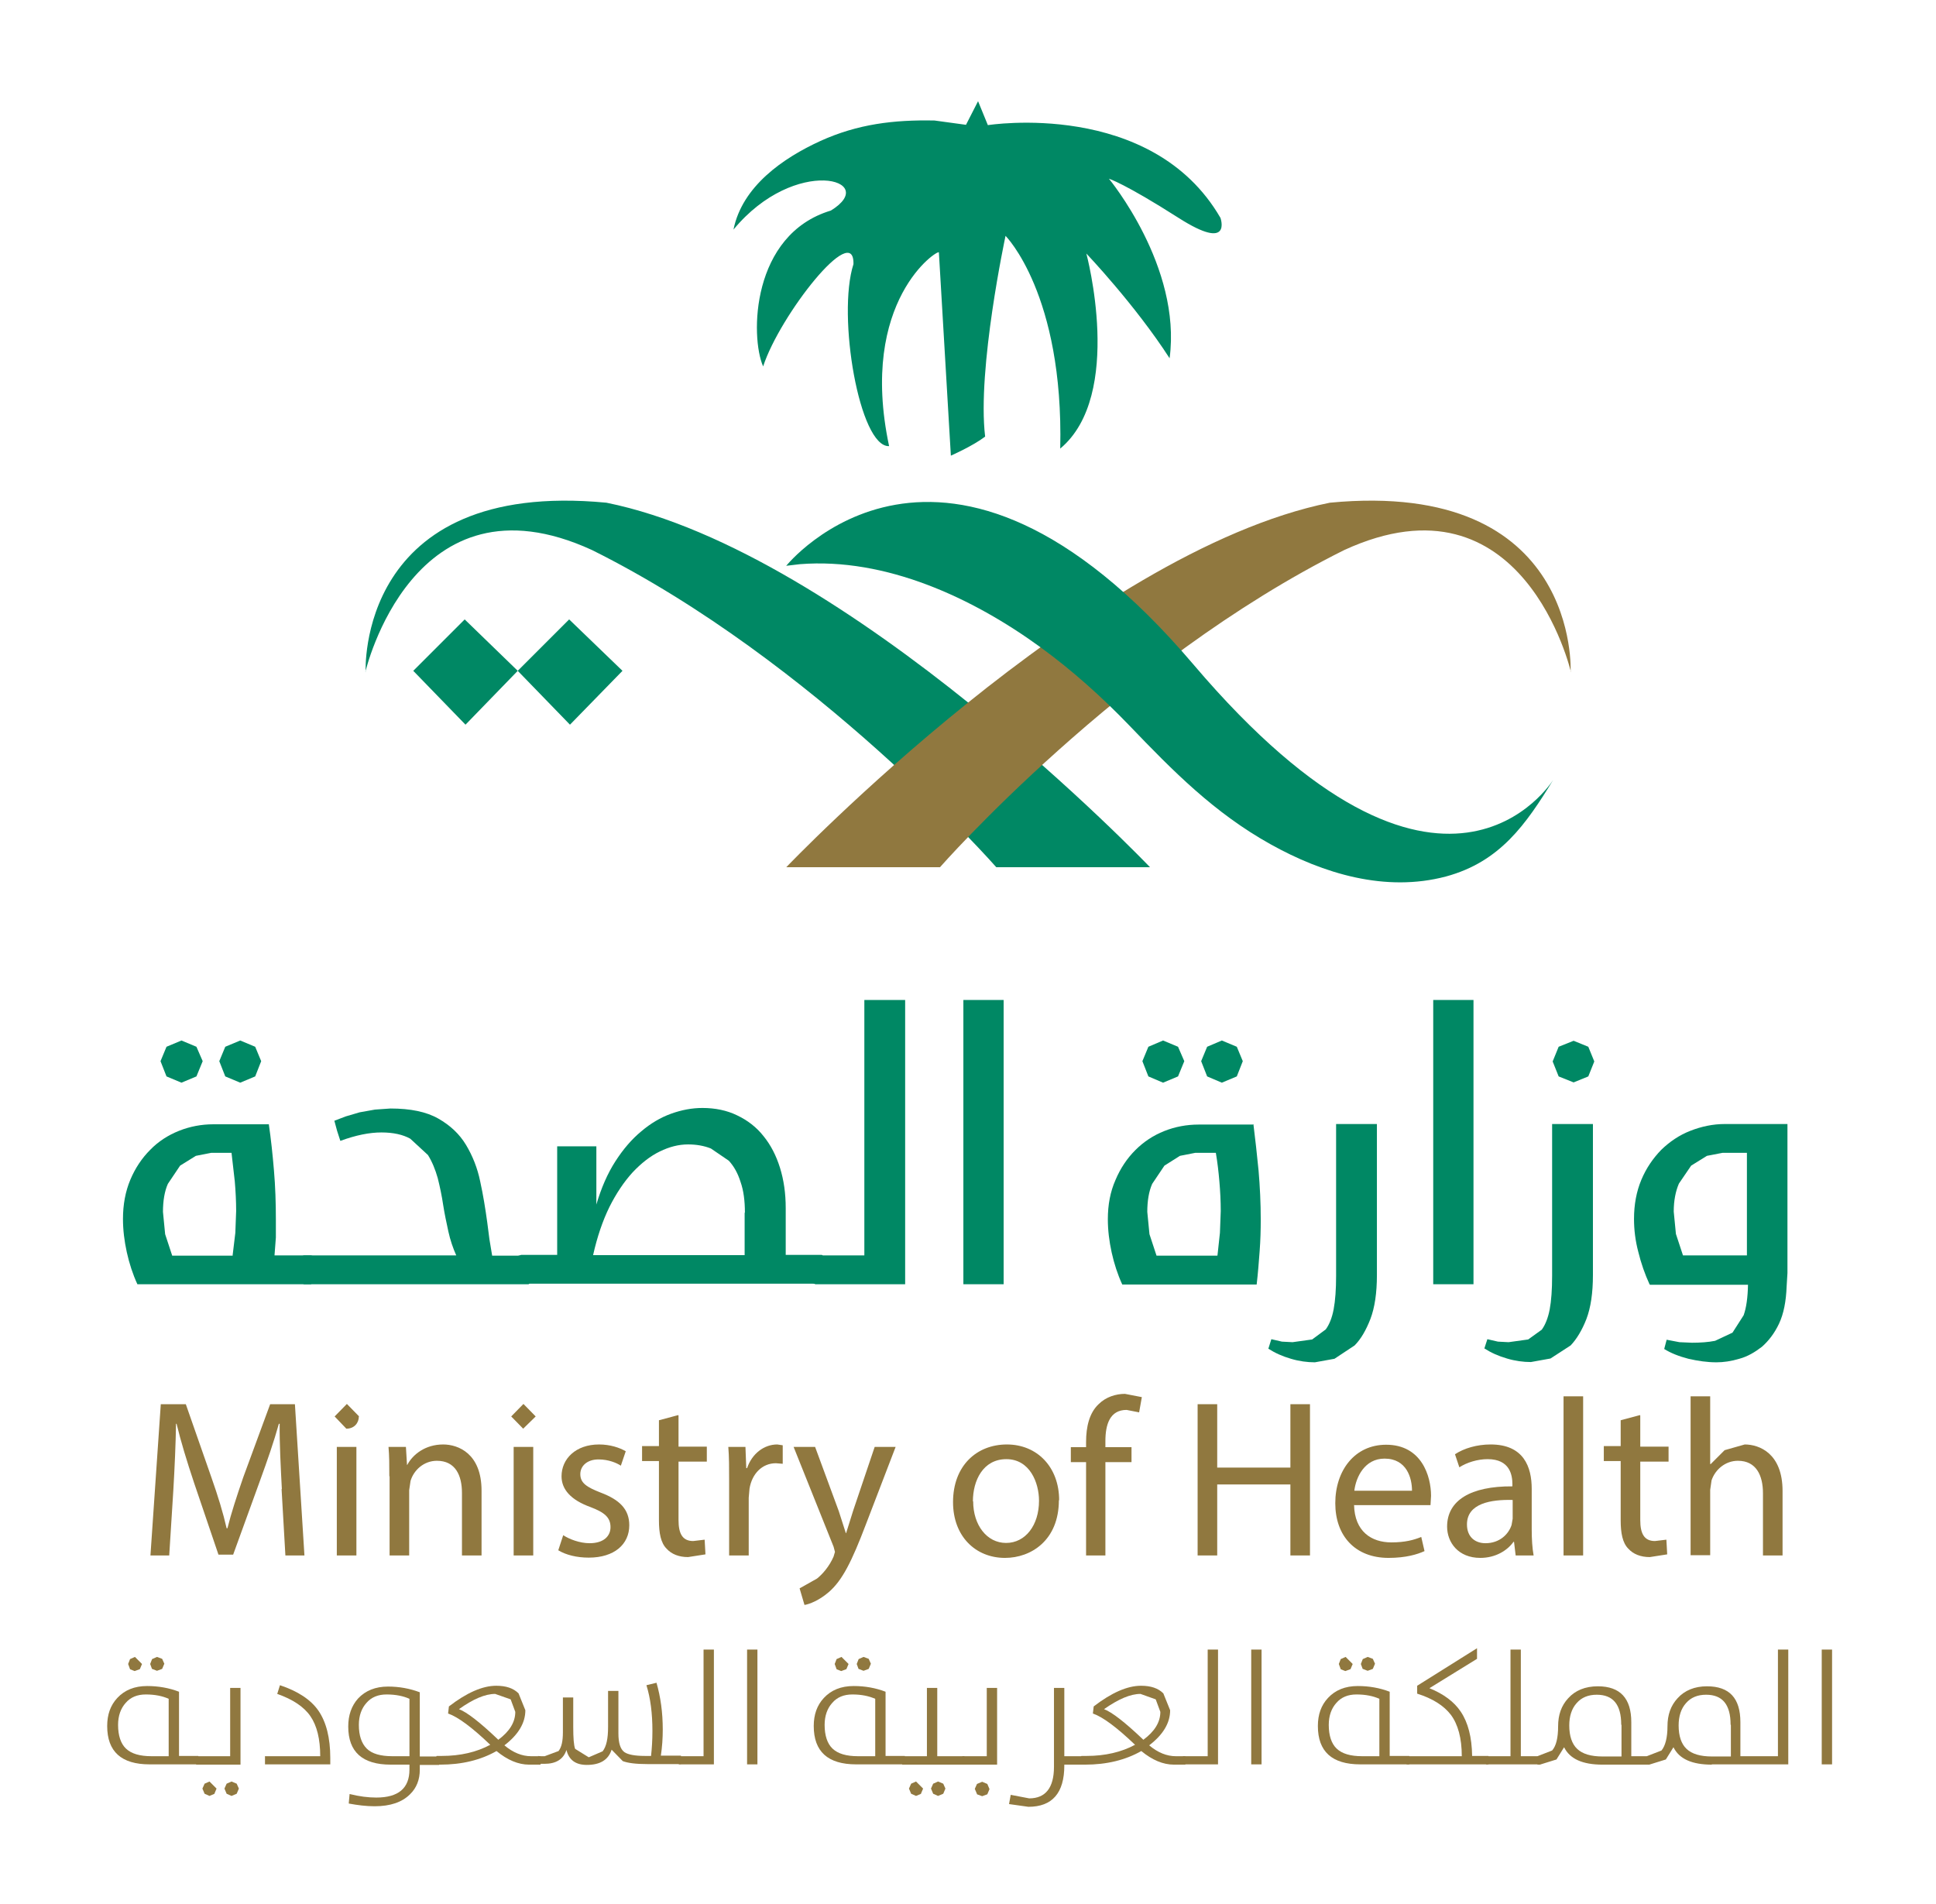 <?xml version="1.0" encoding="UTF-8"?>
<svg id="Layer_1" data-name="Layer 1" xmlns="http://www.w3.org/2000/svg" viewBox="0 0 71.16 70">
  <defs>
    <style>
      .cls-1 {
        fill: #008864;
      }

      .cls-2 {
        fill: #90783f;
      }
    </style>
  </defs>
  <path class="cls-2" d="M10.36,54.74c-.04-.77-.09-1.7-.08-2.4h-.03c-.18,.65-.42,1.34-.7,2.11l-.98,2.7h-.54s-.9-2.65-.9-2.65c-.26-.78-.48-1.5-.64-2.16h-.02c-.01,.69-.05,1.62-.1,2.46l-.15,2.38h-.69l.38-5.56h.92l.94,2.69c.24,.68,.43,1.3,.56,1.87h.03c.14-.56,.34-1.17,.58-1.87l.99-2.69h.91l.35,5.56h-.7l-.14-2.44Z"/>
  <path class="cls-2" d="M12.38,53.19h.72v3.99h-.72v-3.99Zm.81-1.12c0,.24-.17,.45-.46,.45l-.43-.45,.45-.46,.45,.46"/>
  <path class="cls-2" d="M14.31,54.27c0-.41,0-.75-.03-1.08h.64l.04,.66h.01c.2-.38,.66-.75,1.32-.75,.55,0,1.41,.33,1.41,1.7v2.38h-.72v-2.3c0-.64-.24-1.18-.92-1.18-.48,0-.85,.34-.97,.74l-.05,.34v2.4h-.72v-2.91Z"/>
  <path class="cls-2" d="M18.88,53.19h.72v3.99h-.72v-3.99Zm.81-1.12l-.46,.45-.44-.45,.45-.46,.45,.46"/>
  <path class="cls-2" d="M20.71,56.44c.21,.14,.6,.29,.96,.29,.53,0,.77-.27,.77-.59,0-.35-.21-.54-.74-.74-.72-.26-1.06-.65-1.06-1.13,0-.64,.52-1.17,1.38-1.17,.41,0,.76,.12,.98,.25l-.18,.53c-.15-.1-.45-.23-.82-.23-.43,0-.67,.25-.67,.54,0,.33,.24,.48,.75,.68,.69,.26,1.05,.61,1.05,1.2,0,.7-.55,1.19-1.49,1.19-.44,0-.84-.1-1.12-.27l.18-.55Z"/>
  <path class="cls-2" d="M24.94,52.04v1.14h1.04v.55h-1.04v2.15c0,.49,.14,.77,.54,.77l.42-.05,.03,.54-.64,.1c-.34,0-.61-.11-.79-.31-.21-.21-.28-.57-.28-1.04v-2.18h-.62v-.55h.62v-.95l.71-.19Z"/>
  <path class="cls-2" d="M26.8,54.43c0-.47,0-.88-.03-1.24h.63l.03,.78h.03c.18-.53,.62-.87,1.11-.87l.2,.03v.68l-.25-.02c-.51,0-.88,.39-.97,.93l-.03,.34v2.12h-.72v-2.74Z"/>
  <path class="cls-2" d="M29.96,53.19l.87,2.36,.26,.81h.01l.26-.83,.79-2.34h.77l-1.09,2.84c-.52,1.37-.87,2.07-1.37,2.5-.36,.31-.71,.44-.89,.47l-.18-.61,.64-.36c.2-.16,.45-.44,.61-.81l.05-.17-.05-.19-1.47-3.67h.79Z"/>
  <path class="cls-2" d="M35.77,55.19c0,.87,.5,1.53,1.21,1.53s1.21-.65,1.21-1.55c0-.67-.34-1.53-1.2-1.53s-1.23,.79-1.23,1.55m3.16-.04c0,1.47-1.02,2.12-1.98,2.12-1.08,0-1.91-.79-1.91-2.05,0-1.34,.87-2.12,1.98-2.12s1.92,.83,1.92,2.05"/>
  <path class="cls-2" d="M39.92,57.18v-3.43h-.56v-.55h.56v-.19c0-.56,.12-1.07,.46-1.39,.27-.27,.64-.38,.97-.38l.62,.12-.1,.56-.46-.09c-.62,0-.78,.54-.78,1.15v.22h.96v.55h-.96v3.43h-.72Z"/>
  <polygon class="cls-2" points="44.74 51.62 44.74 53.95 47.43 53.95 47.43 51.62 48.15 51.62 48.15 57.18 47.43 57.18 47.43 54.57 44.74 54.57 44.74 57.18 44.02 57.18 44.02 51.62 44.74 51.62"/>
  <path class="cls-2" d="M51.9,54.8c0-.46-.19-1.18-1.01-1.18-.73,0-1.05,.68-1.11,1.18h2.12Zm-2.13,.52c.02,.98,.64,1.38,1.37,1.38,.51,0,.83-.09,1.1-.2l.12,.52c-.26,.12-.69,.25-1.32,.25-1.23,0-1.96-.81-1.96-2.01s.71-2.15,1.87-2.15c1.3,0,1.65,1.15,1.65,1.88l-.02,.34h-2.8Z"/>
  <path class="cls-2" d="M55.6,55.14c-.79-.02-1.68,.12-1.68,.9,0,.47,.31,.69,.68,.69,.52,0,.85-.33,.96-.67l.04-.23v-.69Zm.11,2.04l-.06-.5h-.02c-.22,.31-.65,.59-1.22,.59-.81,0-1.22-.57-1.22-1.15,0-.96,.86-1.49,2.4-1.48v-.08c0-.33-.09-.92-.91-.92-.37,0-.76,.12-1.04,.3l-.16-.48c.33-.22,.81-.36,1.31-.36,1.22,0,1.51,.83,1.51,1.63v1.49c0,.35,.02,.69,.07,.96h-.66Z"/>
  <rect class="cls-2" x="57.47" y="51.33" width=".72" height="5.85"/>
  <path class="cls-2" d="M60.29,52.04v1.14h1.04v.55h-1.04v2.15c0,.49,.14,.77,.54,.77l.42-.05,.03,.54-.64,.1c-.34,0-.61-.11-.79-.31-.21-.21-.28-.57-.28-1.04v-2.18h-.62v-.55h.62v-.95l.71-.19Z"/>
  <path class="cls-2" d="M62.14,51.33h.72v2.49h.02s.51-.51,.51-.51l.74-.21c.54,0,1.39,.33,1.39,1.71v2.37h-.72v-2.29c0-.64-.24-1.19-.92-1.19-.47,0-.84,.33-.97,.72l-.05,.35v2.4h-.72v-5.85Z"/>
  <path class="cls-1" d="M8.06,39.01l.22-.53,.55-.23,.55,.23,.22,.53-.22,.56-.55,.23-.55-.23-.22-.56Zm.49,7.14l.1-.83,.03-.8c0-.37-.02-.74-.05-1.09-.04-.35-.08-.7-.12-1.05h-.75l-.56,.11-.58,.36-.45,.67c-.12,.27-.18,.62-.18,1.03l.08,.82,.26,.79h2.23Zm-2.65-7.14l.22-.53,.55-.23,.55,.23,.23,.53-.23,.56-.55,.23-.55-.23-.22-.56m3.98,2.31c.08,.55,.14,1.11,.19,1.71,.05,.58,.07,1.19,.07,1.81v.65s-.05,.66-.05,.66h1.34l.26,.08,.07,.25v.39l-.33,.34H5.05c-.17-.37-.3-.77-.39-1.18-.09-.41-.14-.82-.14-1.22,0-.53,.09-1.01,.27-1.44,.18-.43,.43-.8,.73-1.1,.3-.31,.66-.54,1.06-.7,.4-.16,.83-.24,1.26-.24h2.03Z"/>
  <path class="cls-1" d="M19.43,46.15l.27,.08,.07,.25v.39l-.34,.34H11.18l-.23-.09-.05-.24v-.44l.05-.21,.22-.08h5.6c-.12-.27-.22-.56-.29-.88-.07-.32-.14-.65-.19-.97-.05-.34-.12-.67-.2-.99-.09-.32-.21-.61-.36-.85l-.65-.6c-.27-.15-.62-.23-1.06-.23s-.94,.1-1.51,.31l-.12-.37-.1-.37,.42-.16,.51-.15,.56-.1,.57-.04c.74,0,1.32,.12,1.76,.37,.44,.25,.78,.57,1.02,.97,.24,.4,.42,.85,.52,1.34,.11,.5,.19,1,.26,1.51l.08,.62,.1,.6h1.33Z"/>
  <path class="cls-1" d="M27.38,44.58c0-.44-.05-.82-.16-1.13-.1-.32-.24-.57-.43-.78l-.66-.45c-.25-.1-.53-.15-.84-.15-.35,0-.69,.09-1.04,.26-.35,.17-.68,.43-1,.77-.31,.34-.6,.77-.85,1.27-.25,.51-.45,1.1-.6,1.77h5.57v-1.56Zm2.84,1.56l.34,.33v.38l-.34,.34h-11.05l-.23-.09-.05-.24v-.44l.05-.22,.22-.07h1.32v-3.99h1.44v2.14c.18-.61,.41-1.14,.7-1.59,.29-.45,.6-.81,.95-1.1,.34-.29,.71-.51,1.1-.65,.39-.14,.77-.21,1.15-.21,.47,0,.9,.09,1.27,.27,.38,.18,.71,.43,.97,.76,.27,.33,.47,.72,.61,1.17,.14,.45,.21,.94,.21,1.48v1.72h1.33Z"/>
  <polygon class="cls-1" points="29.97 47.21 29.74 47.11 29.69 46.87 29.69 46.44 29.75 46.22 29.97 46.15 31.77 46.15 31.77 36.76 33.27 36.76 33.27 47.21 29.97 47.21"/>
  <rect class="cls-1" x="35.41" y="36.76" width="1.48" height="10.45"/>
  <path class="cls-1" d="M44.15,39.01l.22-.53,.54-.23,.55,.23,.22,.53-.22,.56-.55,.23-.54-.23-.22-.56Zm.6,7.14l.09-.83,.03-.8c0-.37-.02-.74-.05-1.09-.03-.35-.07-.7-.13-1.05h-.76l-.56,.11-.57,.36-.45,.67c-.12,.27-.18,.62-.18,1.03l.08,.82,.26,.79h2.23Zm-2.76-7.14l.22-.53,.54-.23,.55,.23,.23,.53-.23,.56-.55,.23-.54-.23-.22-.56m4.08,2.31c.07,.55,.13,1.11,.19,1.71,.05,.58,.08,1.19,.08,1.81,0,.37-.01,.75-.04,1.15-.03,.39-.06,.81-.11,1.23h-4.94c-.17-.37-.3-.77-.39-1.18-.09-.41-.14-.82-.14-1.22,0-.53,.09-1.01,.28-1.44,.18-.43,.43-.8,.73-1.1,.31-.31,.66-.54,1.06-.7,.4-.16,.83-.24,1.27-.24h2.03Z"/>
  <path class="cls-1" d="M50.61,46.87c0,.66-.08,1.2-.24,1.62-.16,.41-.35,.74-.58,.97l-.74,.49-.72,.13c-.28,0-.58-.04-.88-.13-.31-.09-.58-.21-.83-.37l.11-.35,.39,.09,.39,.02,.72-.1,.5-.37c.13-.18,.23-.42,.29-.74,.06-.32,.09-.73,.09-1.23v-5.58h1.5v5.56Z"/>
  <rect class="cls-1" x="52.68" y="36.76" width="1.48" height="10.45"/>
  <path class="cls-1" d="M57.07,39.02l.22-.54,.55-.22,.54,.22,.22,.54-.22,.55-.54,.22-.55-.22-.22-.55Zm1.48,7.85c0,.66-.08,1.2-.24,1.62-.16,.41-.36,.74-.58,.97l-.74,.48-.72,.13c-.28,0-.58-.04-.88-.13-.31-.09-.58-.21-.83-.37l.11-.34,.39,.09,.39,.02,.72-.1,.5-.36c.13-.18,.23-.43,.29-.74,.06-.32,.09-.73,.09-1.24v-5.58h1.5v5.56Z"/>
  <path class="cls-1" d="M64.21,46.15v-3.77h-.9l-.57,.11-.58,.36-.45,.66c-.12,.28-.19,.62-.19,1.03l.08,.82,.26,.79h2.33Zm-3.58,1.06c-.17-.37-.31-.77-.41-1.18-.11-.41-.16-.82-.16-1.22,0-.53,.09-1.01,.27-1.44,.18-.43,.43-.79,.73-1.1,.31-.3,.66-.54,1.07-.7,.41-.16,.83-.25,1.27-.25h2.3v5.48s-.03,.49-.03,.49c-.02,.55-.11,1.01-.28,1.37-.17,.36-.39,.64-.63,.85-.26,.2-.53,.36-.83,.44-.3,.09-.58,.13-.84,.13-.34,0-.68-.05-1.03-.13-.35-.09-.65-.21-.89-.36l.09-.34,.47,.09,.46,.02c.31,0,.6-.02,.85-.07l.64-.3,.41-.64c.1-.28,.15-.65,.16-1.12h-3.6Z"/>
  <polygon class="cls-1" points="15.19 24.66 17.08 22.77 19.03 24.66 17.11 26.64 15.19 24.66"/>
  <polygon class="cls-1" points="19.03 24.66 20.92 22.77 22.88 24.66 20.95 26.64 19.03 24.66"/>
  <path class="cls-1" d="M13.44,24.7s-.35-7.1,8.85-6.22c8.91,1.8,19.98,13.4,19.98,13.4h-5.65s-6.64-7.57-14.86-11.66c-6.59-3.03-8.33,4.48-8.33,4.48"/>
  <path class="cls-2" d="M57.73,24.7s.35-7.1-8.85-6.22c-8.91,1.8-19.98,13.4-19.98,13.4h5.65s6.64-7.57,14.86-11.66c6.59-3.03,8.33,4.48,8.33,4.48"/>
  <path class="cls-1" d="M28.89,20.81s5.76-7.22,14.97,3.61c9.2,10.83,13.22,4.25,13.23,4.25-1,1.63-1.95,3.01-3.94,3.55-2.22,.59-4.51-.1-6.46-1.19-2.06-1.15-3.57-2.68-5.18-4.36-1.01-1.05-2.09-2.02-3.27-2.88-2.49-1.81-5.68-3.3-8.84-3.05l-.51,.06Z"/>
  <path class="cls-1" d="M35.5,4.6l.45-.88,.36,.88s6.02-.96,8.55,3.41c0,0,.45,1.27-1.54,0-1.99-1.27-2.56-1.44-2.56-1.44,0,0,2.68,3.23,2.23,6.6-1.27-1.97-3.06-3.85-3.06-3.85,0,0,1.4,5.2-.96,7.17,.13-5.68-2.01-7.82-2.01-7.82,0,0-1.05,4.89-.75,7.38-.46,.35-1.26,.7-1.26,.7l-.44-7.47c0-.14-2.97,1.75-1.83,7.12-1.09,.05-1.92-4.8-1.31-6.69,.04-1.62-2.71,1.88-3.32,3.76-.48-1.09-.44-4.85,2.49-5.73,1.84-1.13-1.31-2.05-3.58,.7,.32-1.59,1.82-2.63,3.2-3.26,1.37-.62,2.69-.78,4.19-.75l1.17,.16Z"/>
  <path class="cls-2" d="M5.59,61.36l-.07-.19,.07-.18,.18-.08,.19,.07,.08,.18-.08,.19-.19,.07-.18-.07Zm-.81,0l-.07-.19,.07-.18,.18-.08,.26,.26-.08,.19-.19,.07-.18-.07Zm1.42,1.09c-.22-.1-.5-.16-.84-.16-.31,0-.56,.1-.74,.31-.18,.2-.28,.47-.28,.81,0,.39,.1,.69,.29,.87,.2,.19,.51,.28,.94,.28h.63v-2.11Zm-.7,2.41c-1.04,0-1.56-.47-1.56-1.41,0-.42,.12-.76,.37-1.03,.27-.29,.63-.44,1.1-.44,.41,0,.81,.07,1.17,.21v2.36h.71v.31h-1.78Z"/>
  <path class="cls-2" d="M8.7,65.94l-.19,.08-.18-.08-.08-.19,.08-.18,.18-.08,.19,.08,.08,.18-.08,.19Zm-.81,0l-.19,.08-.18-.08-.08-.19,.08-.18,.18-.08,.26,.26-.08,.19Zm-.69-1.38h1.26v-2.51h.38v2.82h-1.63v-.31Z"/>
  <path class="cls-2" d="M9.75,64.56h2.02c0-.63-.12-1.12-.36-1.47-.24-.35-.65-.62-1.22-.82l.1-.32c.66,.22,1.13,.53,1.41,.93,.29,.42,.44,1,.44,1.75v.23h-2.4v-.31Z"/>
  <path class="cls-2" d="M15.05,62.45c-.22-.1-.5-.16-.84-.16-.31,0-.56,.1-.74,.31-.18,.2-.28,.47-.28,.81,0,.39,.1,.68,.29,.87,.19,.19,.51,.28,.94,.28h.63v-2.11Zm-2.23,3.83l.03-.33c.36,.09,.68,.13,.98,.13,.81,0,1.22-.34,1.22-1.03v-.18h-.69c-1.04,0-1.56-.47-1.56-1.4,0-.42,.12-.76,.36-1.03,.27-.29,.64-.44,1.1-.44,.41,0,.8,.07,1.17,.21v2.36h.71v.31s-.71,0-.71,0v.18c0,.36-.12,.67-.36,.9-.29,.29-.72,.44-1.3,.44-.31,0-.63-.04-.95-.1"/>
  <path class="cls-2" d="M18.31,63.96c.42-.31,.63-.65,.63-1.03l-.17-.46-.57-.2c-.37,0-.81,.19-1.33,.56,.29,.11,.77,.48,1.44,1.12m-2.26,.6h.19c.68,0,1.28-.14,1.78-.41-.67-.64-1.18-1.02-1.55-1.15l.03-.26c.65-.5,1.23-.76,1.74-.76,.36,0,.63,.09,.82,.28l.25,.62c0,.47-.26,.9-.77,1.29,.32,.27,.65,.4,.98,.4h.35v.31h-.42c-.4,0-.8-.17-1.2-.5-.58,.33-1.27,.5-2.07,.5h-.14v-.31Z"/>
  <path class="cls-2" d="M19.79,64.56h.23l.51-.19c.11-.14,.16-.36,.16-.69v-1.28h.38v1.08c0,.41,.02,.68,.07,.81l.5,.31,.51-.22c.14-.18,.2-.47,.2-.89v-1.33h.38v1.56c0,.35,.07,.58,.22,.69,.13,.09,.38,.14,.76,.14h.22c.03-.27,.05-.58,.05-.92,0-.64-.07-1.2-.22-1.68l.37-.09c.15,.52,.23,1.09,.23,1.72,0,.31-.02,.63-.07,.96h.74v.31h-1.23c-.43,0-.73-.04-.91-.11l-.41-.42c-.12,.38-.43,.56-.91,.56-.41,0-.66-.18-.75-.55-.11,.34-.38,.51-.81,.51h-.23v-.31Z"/>
  <polygon class="cls-2" points="24.95 64.56 25.86 64.56 25.86 60.64 26.24 60.64 26.24 64.86 24.95 64.86 24.95 64.56"/>
  <rect class="cls-2" x="27.46" y="60.64" width=".38" height="4.22"/>
  <path class="cls-2" d="M31.56,61.36l-.07-.19,.07-.18,.18-.08,.19,.07,.08,.18-.08,.19-.19,.07-.18-.07Zm-.81,0l-.07-.19,.07-.18,.18-.08,.26,.26-.08,.19-.19,.07-.18-.07Zm1.42,1.09c-.23-.1-.5-.16-.84-.16-.31,0-.56,.1-.74,.31-.18,.2-.28,.47-.28,.81,0,.39,.1,.69,.29,.87,.2,.19,.51,.28,.94,.28h.63v-2.11Zm-.7,2.41c-1.04,0-1.56-.47-1.56-1.41,0-.42,.12-.76,.37-1.03,.27-.29,.63-.44,1.1-.44,.41,0,.81,.07,1.17,.21v2.36h.71v.31h-1.78Z"/>
  <path class="cls-2" d="M34.67,65.94l-.19,.08-.18-.08-.08-.19,.08-.18,.18-.08,.19,.08,.08,.18-.08,.19Zm-.81,0l-.19,.08-.18-.08-.08-.19,.08-.18,.18-.08,.26,.26-.08,.19Zm-.69-1.38h.9v-2.51h.38v2.51h1v.31h-2.29v-.31Z"/>
  <path class="cls-2" d="M35.91,65.95l-.08-.19,.08-.18,.19-.08,.19,.08,.08,.19-.08,.19-.19,.07-.19-.07Zm-.54-1.39h.9v-2.51h.38v2.82h-1.28v-.31Z"/>
  <path class="cls-2" d="M37.09,66.31l.06-.33,.68,.13c.6,0,.91-.39,.91-1.16v-2.9h.38v2.51h.72v.31h-.72v.03c0,1.01-.44,1.52-1.32,1.52l-.71-.1Z"/>
  <path class="cls-2" d="M42.02,63.96c.42-.31,.63-.65,.63-1.03l-.17-.46-.56-.2c-.37,0-.81,.19-1.34,.56,.29,.11,.77,.48,1.44,1.12m-2.27,.6h.19c.68,0,1.28-.14,1.78-.41-.67-.64-1.18-1.02-1.55-1.15l.03-.26c.65-.5,1.23-.76,1.74-.76,.36,0,.63,.09,.82,.28l.25,.62c0,.47-.26,.9-.77,1.29,.32,.27,.65,.4,.98,.4h.35v.31h-.42c-.4,0-.8-.17-1.2-.5-.58,.33-1.27,.5-2.07,.5h-.14v-.31Z"/>
  <polygon class="cls-2" points="43.48 64.56 44.39 64.56 44.39 60.64 44.77 60.64 44.77 64.86 43.48 64.86 43.48 64.56"/>
  <rect class="cls-2" x="45.99" y="60.64" width=".38" height="4.22"/>
  <path class="cls-2" d="M50.09,61.36l-.07-.19,.07-.18,.18-.08,.19,.07,.08,.18-.08,.19-.19,.07-.18-.07Zm-.81,0l-.07-.19,.07-.18,.18-.08,.26,.26-.08,.19-.19,.07-.18-.07Zm1.42,1.09c-.22-.1-.5-.16-.84-.16-.31,0-.56,.1-.74,.31-.18,.2-.28,.47-.28,.81,0,.39,.1,.69,.29,.87,.2,.19,.51,.28,.94,.28h.63v-2.11Zm-.7,2.41c-1.04,0-1.56-.47-1.56-1.41,0-.42,.12-.76,.37-1.03,.27-.29,.63-.44,1.1-.44,.41,0,.81,.07,1.17,.21v2.36h.72v.31h-1.79Z"/>
  <path class="cls-2" d="M51.7,64.56h2.03c0-.66-.14-1.17-.4-1.52-.26-.34-.67-.6-1.24-.78v-.29l2.2-1.38v.39l-1.75,1.08c.52,.21,.91,.5,1.15,.86,.27,.4,.41,.94,.42,1.63h.6v.31h-3.01v-.31Z"/>
  <polygon class="cls-2" points="54.62 64.56 55.52 64.56 55.52 60.64 55.9 60.64 55.9 64.56 56.61 64.56 56.61 64.86 54.62 64.86 54.62 64.56"/>
  <path class="cls-2" d="M59.59,63.4c0-.74-.3-1.1-.9-1.1-.31,0-.56,.1-.74,.31-.18,.2-.27,.48-.27,.82,0,.39,.1,.68,.29,.86,.2,.19,.51,.28,.94,.28h.69v-1.16Zm-.69,1.47c-.73,0-1.2-.21-1.41-.64l-.28,.45-.61,.19h-.09v-.31l.54-.21c.15-.17,.22-.47,.22-.89s.12-.76,.37-1.03c.26-.29,.63-.44,1.09-.44,.82,0,1.23,.44,1.23,1.32v1.25s.67,0,.67,0v.31h-1.73Z"/>
  <path class="cls-2" d="M63.61,63.4c0-.74-.3-1.1-.9-1.1-.31,0-.56,.1-.74,.31-.18,.2-.27,.48-.27,.82,0,.39,.1,.68,.29,.86,.2,.19,.51,.28,.94,.28h.69v-1.16Zm-.69,1.47c-.73,0-1.2-.21-1.41-.64l-.28,.45-.61,.19h-.09v-.31l.54-.21c.14-.17,.22-.47,.22-.89s.12-.76,.37-1.03c.26-.29,.63-.44,1.08-.44,.83,0,1.23,.44,1.23,1.32v1.25h1.38v-3.92h.38v4.22h-2.81Z"/>
  <rect class="cls-2" x="66.96" y="60.64" width=".38" height="4.22"/>
</svg>